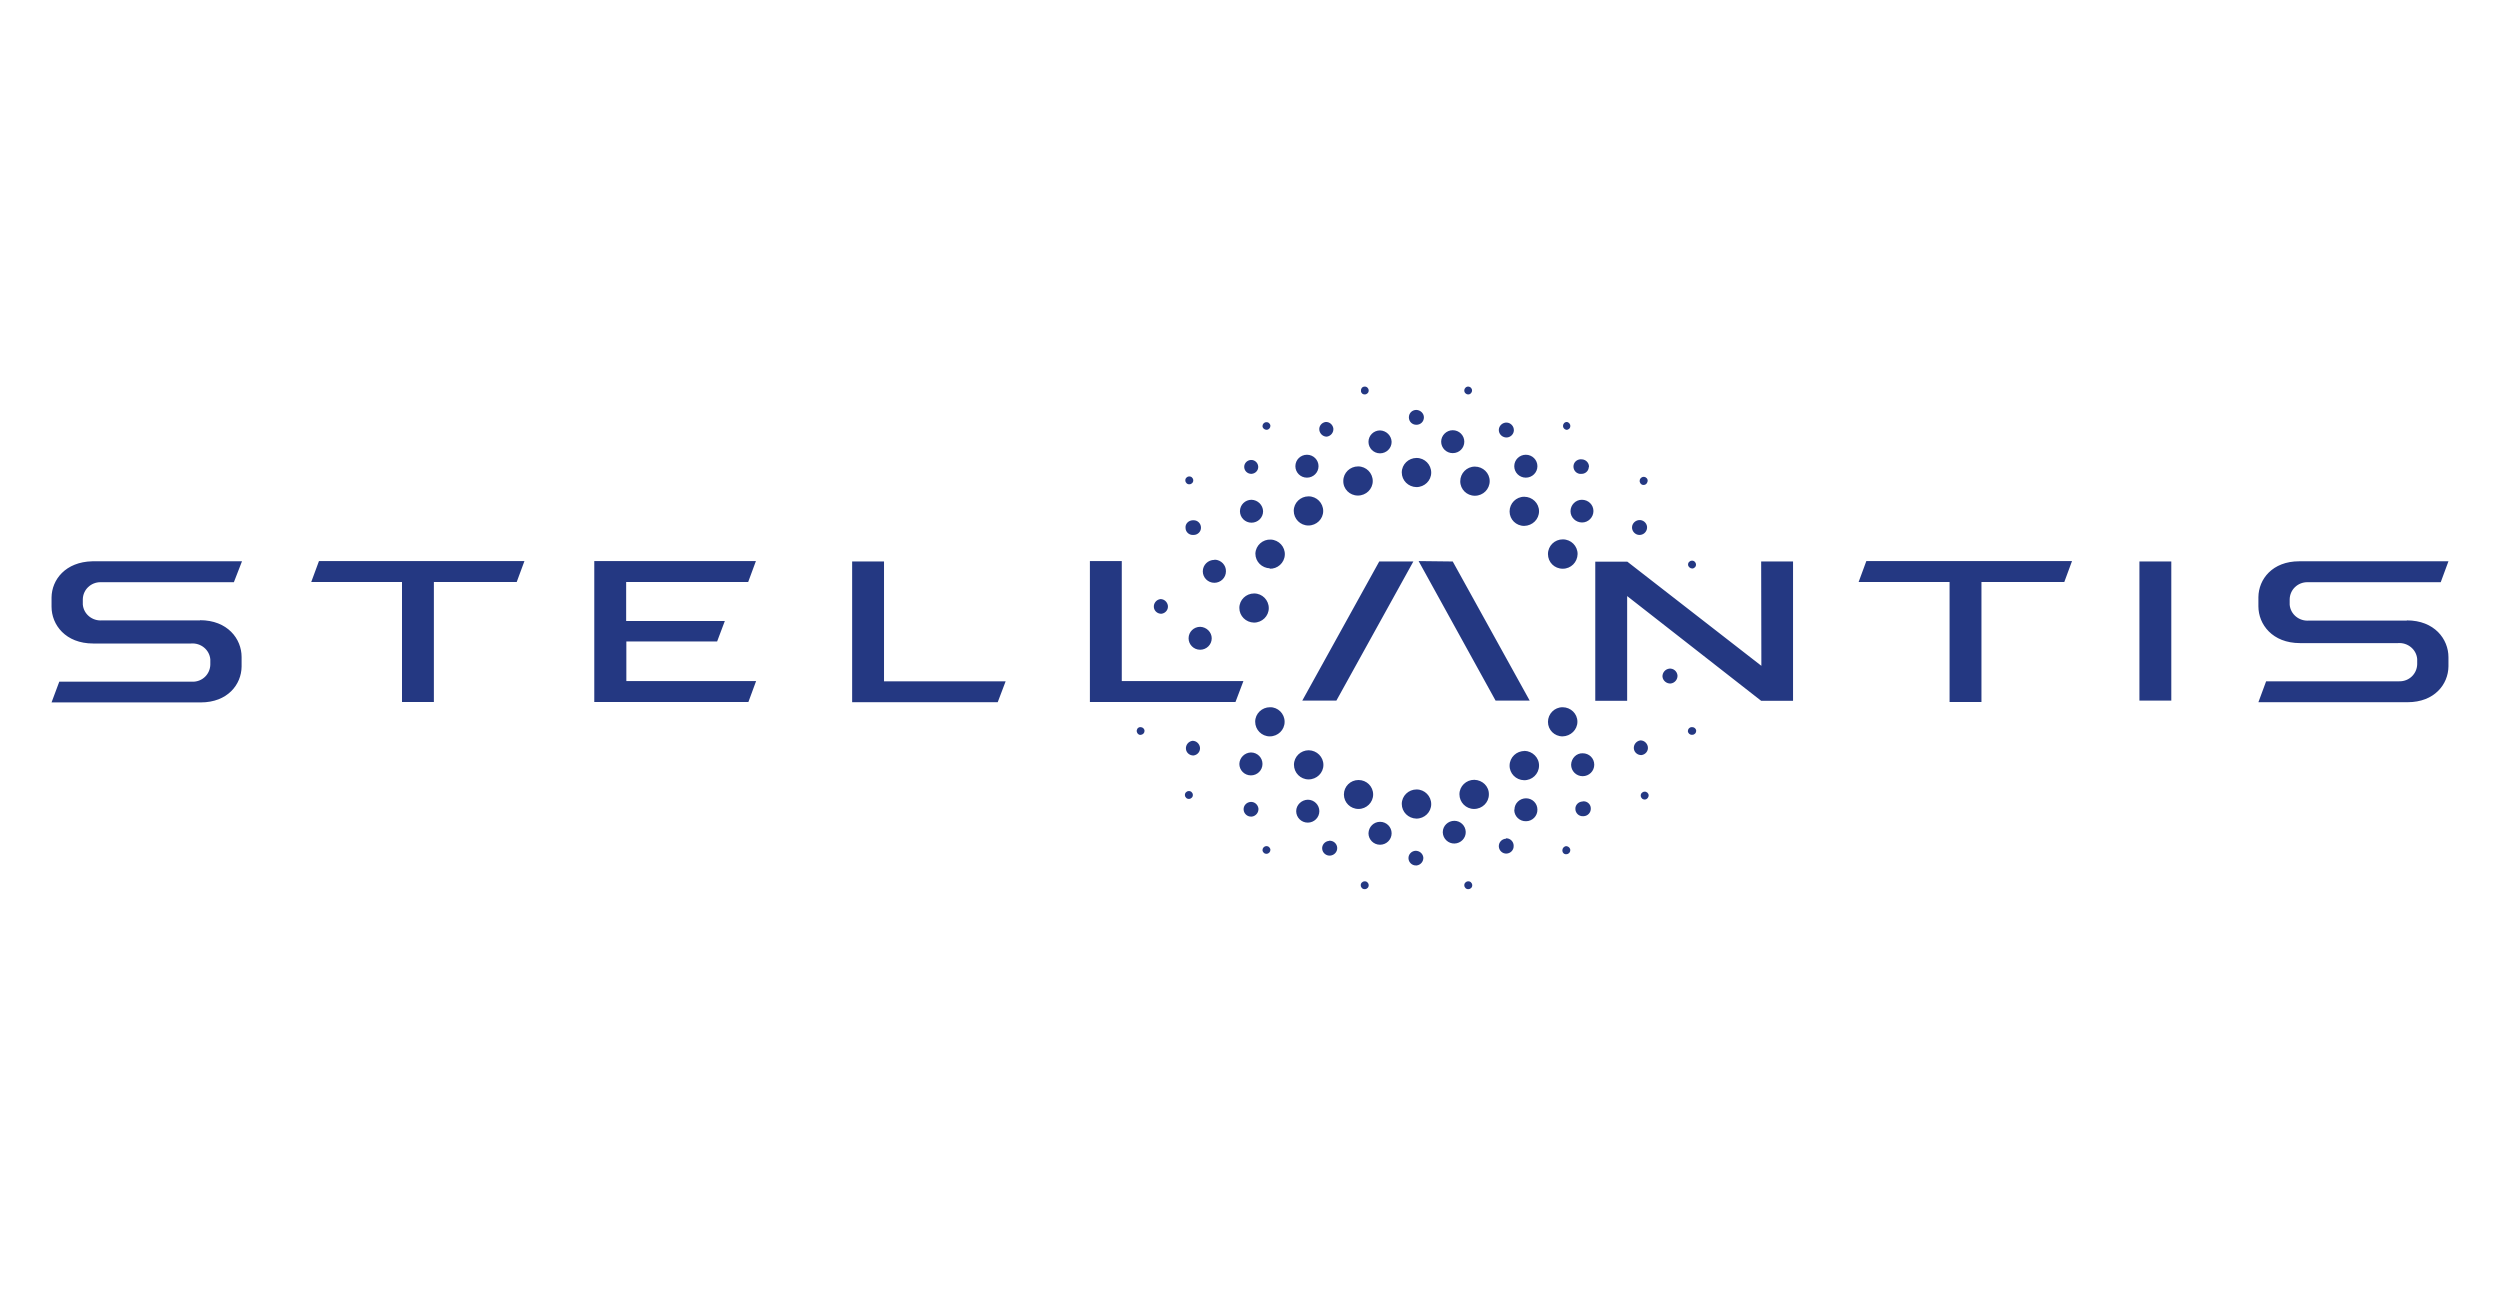 <?xml version="1.0" encoding="UTF-8"?> <svg xmlns="http://www.w3.org/2000/svg" width="194" height="100" viewBox="0 0 194 100" fill="none"><g clip-path="url(#clip0_5194_1742)"><path d="M131.325 44.117C131.498 44.102 131.624 43.961 131.608 43.79C131.592 43.618 131.451 43.493 131.277 43.509C131.104 43.525 130.978 43.665 130.994 43.837C131.009 43.993 131.167 44.117 131.325 44.117ZM111.834 34.274C111.834 34.757 112.228 35.163 112.732 35.163C113.237 35.163 113.63 34.773 113.63 34.274C113.63 33.79 113.237 33.385 112.732 33.385C112.244 33.385 111.834 33.79 111.834 34.274V34.274ZM117.506 36.177C117.506 36.661 117.9 37.066 118.405 37.066C118.893 37.066 119.303 36.676 119.303 36.177C119.303 35.693 118.909 35.288 118.405 35.288C117.916 35.288 117.506 35.678 117.506 36.177C117.506 36.161 117.506 36.161 117.506 36.177ZM96.173 59.281C96.173 59.764 96.567 60.17 97.071 60.17C97.559 60.17 97.969 59.78 97.969 59.281C97.969 58.797 97.575 58.391 97.071 58.391C96.582 58.407 96.189 58.797 96.173 59.281ZM100.584 62.947C100.584 63.43 100.978 63.836 101.483 63.836C101.971 63.836 102.381 63.446 102.381 62.947C102.381 62.463 101.987 62.057 101.483 62.057C100.994 62.073 100.584 62.463 100.584 62.947ZM106.194 64.663C106.194 65.146 106.588 65.552 107.092 65.552C107.58 65.552 107.99 65.162 107.99 64.663C107.99 64.179 107.596 63.773 107.092 63.773C106.603 63.773 106.209 64.163 106.194 64.663ZM111.96 64.6C111.976 65.084 112.386 65.474 112.874 65.458C113.363 65.443 113.757 65.037 113.741 64.553C113.725 64.07 113.331 63.695 112.858 63.695C112.37 63.695 111.96 64.085 111.96 64.569V64.6ZM117.506 62.853C117.506 63.337 117.916 63.742 118.42 63.727C118.909 63.727 119.318 63.321 119.303 62.822C119.303 62.338 118.909 61.948 118.42 61.948C117.932 61.948 117.522 62.338 117.522 62.822C117.522 62.837 117.522 62.837 117.506 62.853V62.853ZM121.918 59.343C121.918 59.827 122.312 60.232 122.816 60.232C123.305 60.232 123.714 59.842 123.714 59.343C123.714 58.844 123.32 58.454 122.816 58.454C122.328 58.438 121.934 58.844 121.918 59.343C121.918 59.327 121.918 59.327 121.918 59.343ZM121.871 39.671C121.871 40.155 122.281 40.545 122.769 40.545C123.257 40.545 123.651 40.139 123.651 39.656C123.651 39.172 123.257 38.782 122.753 38.782C122.265 38.782 121.871 39.188 121.871 39.671V39.671ZM115.6 37.331C115.6 36.707 115.08 36.208 114.45 36.208C113.82 36.208 113.315 36.723 113.315 37.347C113.315 37.971 113.82 38.47 114.45 38.47C115.096 38.47 115.6 37.955 115.6 37.331ZM119.429 39.671C119.429 39.047 118.909 38.548 118.279 38.548C117.648 38.548 117.144 39.063 117.144 39.687C117.144 40.311 117.648 40.81 118.279 40.81C118.925 40.795 119.429 40.295 119.429 39.671ZM122.422 42.994C122.422 42.37 121.918 41.855 121.272 41.855C120.642 41.855 120.122 42.355 120.122 42.994C120.122 43.634 120.626 44.133 121.272 44.133C121.902 44.133 122.407 43.634 122.422 42.994C122.422 43.01 122.422 43.01 122.422 42.994ZM114.229 30.327C114.245 30.155 114.119 30.015 113.961 29.999C113.788 29.984 113.646 30.109 113.63 30.28C113.615 30.452 113.741 30.592 113.914 30.608C114.072 30.623 114.213 30.499 114.229 30.327C114.229 30.343 114.229 30.343 114.229 30.327V30.327ZM121.855 33.073C121.871 32.917 121.745 32.761 121.587 32.745C121.414 32.745 121.288 32.885 121.288 33.057C121.288 33.197 121.398 33.322 121.54 33.353C121.698 33.369 121.855 33.244 121.855 33.073V33.073ZM127.858 37.331C127.874 37.16 127.748 37.019 127.575 37.004C127.417 36.988 127.259 37.113 127.244 37.269C127.212 37.441 127.322 37.597 127.48 37.628C127.653 37.659 127.811 37.55 127.842 37.378C127.858 37.363 127.858 37.347 127.858 37.331ZM117.475 33.4C117.491 33.088 117.239 32.807 116.924 32.792C116.608 32.776 116.325 33.026 116.309 33.338C116.293 33.65 116.53 33.915 116.845 33.946C117.16 33.977 117.443 33.743 117.475 33.431C117.475 33.416 117.475 33.4 117.475 33.4ZM123.305 36.271C123.336 35.959 123.1 35.678 122.785 35.647H122.769C122.454 35.6 122.155 35.803 122.107 36.115C122.06 36.427 122.265 36.723 122.58 36.77H122.627H122.674C122.99 36.801 123.273 36.567 123.289 36.255C123.289 36.239 123.289 36.239 123.289 36.224L123.305 36.271ZM127.259 40.358C126.944 40.342 126.661 40.592 126.645 40.904C126.629 41.216 126.881 41.497 127.196 41.512C127.512 41.528 127.779 41.294 127.811 40.982C127.842 40.67 127.606 40.389 127.291 40.358C127.275 40.358 127.259 40.358 127.259 40.358ZM109.912 31.809C109.581 31.809 109.329 32.059 109.329 32.386C109.329 32.714 109.581 32.963 109.912 32.963C110.243 32.963 110.495 32.714 110.495 32.386C110.495 32.09 110.243 31.825 109.912 31.809C109.912 31.825 109.912 31.825 109.912 31.809ZM107.092 33.4C106.603 33.4 106.194 33.79 106.194 34.289C106.194 34.773 106.588 35.179 107.092 35.179C107.58 35.179 107.99 34.789 107.99 34.289C107.974 33.806 107.58 33.416 107.092 33.4V33.4ZM101.42 35.288C100.931 35.288 100.521 35.678 100.521 36.177C100.521 36.661 100.915 37.066 101.42 37.066C101.908 37.066 102.318 36.676 102.318 36.177C102.318 35.693 101.924 35.288 101.42 35.288ZM93.132 48.641C92.644 48.641 92.234 49.031 92.234 49.531C92.234 50.014 92.628 50.42 93.132 50.42C93.62 50.42 94.03 50.03 94.03 49.531C94.03 49.063 93.636 48.657 93.132 48.641V48.641ZM94.235 43.447C93.746 43.447 93.337 43.837 93.337 44.336C93.337 44.819 93.731 45.225 94.235 45.225C94.723 45.225 95.133 44.835 95.133 44.336C95.149 43.852 94.755 43.447 94.266 43.431L94.235 43.447ZM97.118 38.782C96.63 38.782 96.22 39.172 96.22 39.671C96.22 40.155 96.614 40.561 97.118 40.561C97.607 40.561 98.016 40.171 98.016 39.671C98.001 39.188 97.607 38.798 97.118 38.782ZM109.912 63.524C110.542 63.524 111.062 63.025 111.062 62.401C111.062 61.777 110.558 61.262 109.928 61.262C109.298 61.262 108.778 61.761 108.778 62.385C108.778 63.009 109.282 63.508 109.912 63.524ZM109.912 37.799C110.542 37.799 111.062 37.3 111.062 36.676C111.062 36.052 110.558 35.537 109.928 35.537C109.298 35.537 108.778 36.037 108.778 36.661C108.778 37.285 109.282 37.784 109.912 37.799ZM105.374 38.455C106.005 38.455 106.525 37.955 106.525 37.331C106.525 36.707 106.02 36.193 105.39 36.193C104.76 36.193 104.24 36.692 104.24 37.316C104.224 37.94 104.728 38.455 105.374 38.455C105.359 38.455 105.359 38.455 105.374 38.455ZM101.53 40.779C102.16 40.779 102.68 40.28 102.68 39.656C102.68 39.032 102.176 38.517 101.546 38.517C100.915 38.517 100.395 39.016 100.395 39.64C100.395 40.264 100.9 40.779 101.53 40.779ZM98.505 44.133C99.135 44.164 99.671 43.681 99.702 43.057C99.734 42.433 99.245 41.902 98.615 41.871C97.985 41.84 97.449 42.323 97.418 42.947V42.963C97.418 43.587 97.922 44.086 98.552 44.102L98.505 44.133ZM97.307 48.314C97.938 48.314 98.457 47.815 98.457 47.191C98.457 46.567 97.953 46.052 97.323 46.052C96.693 46.052 96.173 46.551 96.173 47.175C96.173 47.799 96.677 48.298 97.307 48.314ZM105.926 30.608C106.099 30.592 106.225 30.452 106.209 30.28C106.194 30.109 106.052 29.984 105.879 29.999C105.705 30.015 105.595 30.155 105.611 30.327V30.343C105.611 30.499 105.752 30.623 105.926 30.608C105.91 30.608 105.91 30.608 105.926 30.608V30.608ZM98.3 33.353C98.473 33.338 98.584 33.197 98.584 33.041C98.568 32.87 98.426 32.745 98.253 32.761C98.079 32.776 97.969 32.917 97.969 33.073C97.985 33.244 98.127 33.353 98.3 33.353ZM131.325 57.019C131.498 57.019 131.624 56.878 131.624 56.722C131.624 56.551 131.482 56.426 131.325 56.426H131.261C131.088 56.441 130.978 56.582 130.978 56.738C130.994 56.909 131.135 57.034 131.309 57.019H131.325ZM127.653 62.042C127.827 62.026 127.937 61.87 127.937 61.714C127.921 61.543 127.779 61.418 127.606 61.433C127.433 61.449 127.307 61.589 127.322 61.761C127.338 61.933 127.48 62.057 127.653 62.042ZM121.572 66.285C121.745 66.269 121.855 66.129 121.855 65.973C121.855 65.801 121.713 65.677 121.556 65.661C121.382 65.661 121.256 65.801 121.241 65.957V66.02C121.256 66.191 121.398 66.316 121.572 66.285C121.572 66.301 121.572 66.301 121.572 66.285ZM113.961 68.999C114.135 68.984 114.261 68.843 114.245 68.672C114.229 68.5 114.087 68.375 113.914 68.391C113.741 68.407 113.615 68.547 113.63 68.719C113.646 68.89 113.788 69.015 113.961 68.999ZM105.926 68.999C106.099 68.984 106.225 68.843 106.209 68.672C106.194 68.5 106.052 68.375 105.879 68.391C105.705 68.407 105.579 68.547 105.595 68.719C105.611 68.89 105.752 69.015 105.926 68.999ZM98.3 66.254C98.473 66.238 98.584 66.098 98.584 65.942C98.568 65.77 98.426 65.645 98.253 65.661C98.079 65.677 97.969 65.817 97.969 65.973C97.985 66.145 98.127 66.269 98.3 66.254ZM92.281 61.995C92.454 61.979 92.58 61.839 92.565 61.667C92.549 61.496 92.407 61.371 92.234 61.387C92.061 61.402 91.934 61.543 91.95 61.714C91.966 61.886 92.108 62.011 92.281 61.995ZM88.515 57.019C88.689 57.019 88.815 56.878 88.815 56.722C88.815 56.551 88.673 56.426 88.515 56.426H88.452C88.279 56.457 88.184 56.613 88.216 56.785C88.248 56.925 88.358 57.034 88.515 57.034V57.019ZM92.313 37.581C92.486 37.565 92.612 37.425 92.596 37.253C92.58 37.082 92.439 36.957 92.265 36.973C92.092 36.988 91.966 37.129 91.982 37.3C91.998 37.472 92.139 37.597 92.313 37.581ZM102.964 33.884C103.279 33.837 103.499 33.556 103.468 33.244C103.421 32.948 103.168 32.729 102.869 32.745C102.554 32.792 102.333 33.073 102.381 33.385C102.428 33.665 102.664 33.884 102.948 33.884H102.964ZM97.118 36.77C97.418 36.754 97.654 36.505 97.638 36.208C97.622 35.912 97.37 35.678 97.071 35.693C96.772 35.709 96.535 35.959 96.551 36.255C96.567 36.536 96.787 36.754 97.071 36.77H97.118ZM91.998 40.966C91.998 41.263 92.25 41.512 92.549 41.512H92.628C92.943 41.512 93.211 41.247 93.195 40.935C93.195 40.623 92.927 40.358 92.612 40.373C92.596 40.373 92.565 40.373 92.549 40.373C92.218 40.389 91.966 40.654 91.998 40.966ZM129.544 51.886C129.229 51.917 128.993 52.198 129.008 52.51C129.04 52.822 129.324 53.056 129.639 53.041C129.954 53.009 130.19 52.729 130.174 52.417C130.143 52.089 129.859 51.855 129.544 51.886ZM127.291 57.455C126.976 57.502 126.755 57.783 126.787 58.095C126.818 58.391 127.086 58.61 127.386 58.594C127.701 58.547 127.921 58.267 127.874 57.955C127.827 57.674 127.59 57.455 127.307 57.455H127.291ZM122.816 62.198C122.501 62.198 122.233 62.463 122.249 62.775C122.249 63.087 122.517 63.352 122.832 63.337H122.895C123.21 63.321 123.462 63.056 123.446 62.728C123.446 62.432 123.194 62.182 122.895 62.182H122.816V62.198ZM116.86 65.084C116.545 65.099 116.293 65.365 116.309 65.692C116.325 66.004 116.593 66.254 116.908 66.238C117.223 66.223 117.475 65.957 117.459 65.645C117.443 65.333 117.459 65.614 117.459 65.599C117.443 65.287 117.176 65.037 116.86 65.053V65.084ZM109.849 66.02C109.534 66.035 109.282 66.301 109.298 66.613C109.313 66.925 109.581 67.174 109.896 67.159H109.944C110.259 67.112 110.479 66.831 110.448 66.519C110.4 66.223 110.148 66.02 109.849 66.02V66.02ZM103.121 65.255C102.806 65.287 102.57 65.567 102.601 65.879C102.633 66.191 102.916 66.425 103.232 66.394C103.547 66.363 103.783 66.098 103.767 65.786C103.751 65.474 103.484 65.224 103.153 65.24C103.137 65.255 103.137 65.255 103.121 65.255ZM97.055 62.229C96.74 62.245 96.488 62.51 96.504 62.822C96.519 63.134 96.787 63.383 97.102 63.368H97.15C97.465 63.321 97.685 63.04 97.654 62.728C97.607 62.432 97.355 62.213 97.055 62.229V62.229ZM92.533 57.487C92.218 57.533 91.998 57.814 92.029 58.126C92.061 58.423 92.328 58.641 92.628 58.625C92.943 58.579 93.163 58.298 93.116 57.986C93.069 57.705 92.832 57.487 92.549 57.487H92.533ZM90.044 46.489C89.729 46.535 89.508 46.816 89.54 47.128C89.571 47.425 89.839 47.643 90.138 47.627C90.453 47.581 90.674 47.3 90.627 46.988C90.579 46.707 90.343 46.489 90.059 46.489H90.044ZM106.556 61.652C106.556 61.028 106.052 60.529 105.422 60.529C104.791 60.529 104.287 61.028 104.287 61.652C104.287 62.276 104.791 62.775 105.422 62.775C106.036 62.775 106.556 62.276 106.556 61.652ZM114.403 60.513C113.772 60.513 113.252 61.012 113.252 61.636C113.252 62.26 113.757 62.775 114.387 62.775C115.017 62.775 115.537 62.276 115.537 61.652C115.553 61.028 115.049 60.529 114.403 60.513C114.418 60.529 114.418 60.529 114.403 60.513ZM118.31 58.282C117.68 58.267 117.16 58.766 117.144 59.39C117.128 60.014 117.633 60.529 118.263 60.544C118.893 60.56 119.413 60.061 119.429 59.437V59.421C119.444 58.797 118.925 58.282 118.294 58.267C118.279 58.267 118.279 58.267 118.263 58.267L118.31 58.282ZM122.407 56.005C122.407 55.381 121.887 54.881 121.256 54.881C120.626 54.881 120.122 55.396 120.122 56.02C120.122 56.644 120.626 57.143 121.256 57.143C121.887 57.128 122.407 56.629 122.407 56.005ZM101.561 58.22C100.931 58.22 100.411 58.719 100.411 59.343C100.411 59.967 100.915 60.482 101.546 60.482C102.176 60.482 102.696 59.983 102.696 59.359C102.696 58.735 102.192 58.235 101.561 58.22ZM98.552 54.881C97.922 54.881 97.402 55.381 97.402 56.005C97.402 56.629 97.906 57.143 98.536 57.143C99.166 57.143 99.686 56.644 99.686 56.02V56.005C99.686 55.381 99.166 54.866 98.552 54.881V54.881ZM144.229 45.163H151.287V54.476H153.761V45.163H160.19L160.788 43.54H144.827L144.229 45.163ZM87.05 43.54H84.576V54.476H95.873L96.488 52.853H87.05V43.54ZM110.085 43.54L116.057 54.367H118.704L112.732 43.571L110.085 43.54ZM101.057 54.367H103.704L109.676 43.571H107.029L101.057 54.367ZM136.682 51.668L126.283 43.587H123.793V54.382H126.267V46.255L136.666 54.382H139.14V43.571H136.666L136.682 51.668ZM186.77 48.158H179.176C178.419 48.22 177.742 47.674 177.679 46.925C177.679 46.879 177.679 46.847 177.679 46.801V46.504C177.695 45.755 178.309 45.178 179.05 45.178H179.065H189.401L190 43.556H178.419C176.34 43.556 175.268 44.944 175.252 46.333V47.05C175.252 48.454 176.34 49.905 178.482 49.905H186.077C186.833 49.843 187.511 50.389 187.574 51.137V51.247V51.543C187.558 52.292 186.943 52.885 186.187 52.869H175.851L175.252 54.491H186.833C188.913 54.491 189.984 53.103 190 51.715V50.997C190 49.593 188.913 48.142 186.77 48.142V48.158ZM15.533 48.142H7.923C7.167 48.205 6.489 47.659 6.426 46.91C6.426 46.879 6.426 46.847 6.426 46.801V46.504C6.442 45.755 7.057 45.178 7.797 45.178H18.149L18.779 43.556H7.167C5.087 43.603 4.016 44.975 4 46.364V47.081C4 48.485 5.087 49.936 7.23 49.936H14.824C15.581 49.874 16.258 50.42 16.321 51.169V51.278V51.574C16.305 52.323 15.691 52.916 14.935 52.9H4.599L4 54.507H15.581C17.66 54.507 18.732 53.119 18.748 51.73V50.981C18.748 49.577 17.66 48.127 15.518 48.127L15.533 48.142ZM166.019 54.367H168.493V43.571H166.019V54.367ZM24.152 45.163H31.195V54.476H33.669V45.163H40.097L40.696 43.54H24.751L24.152 45.163ZM58.059 45.163L58.658 43.54H46.116V54.476H58.075L58.673 52.853H48.605V49.78H55.648L56.247 48.189H48.59V45.163H58.059ZM68.6 52.869H78.038L77.423 54.491H66.126V43.571H68.6V52.869Z" fill="#243882"></path></g><defs><clipPath id="clip0_5194_1742"><rect width="186" height="39" fill="white" transform="translate(4 30)"></rect></clipPath></defs></svg> 